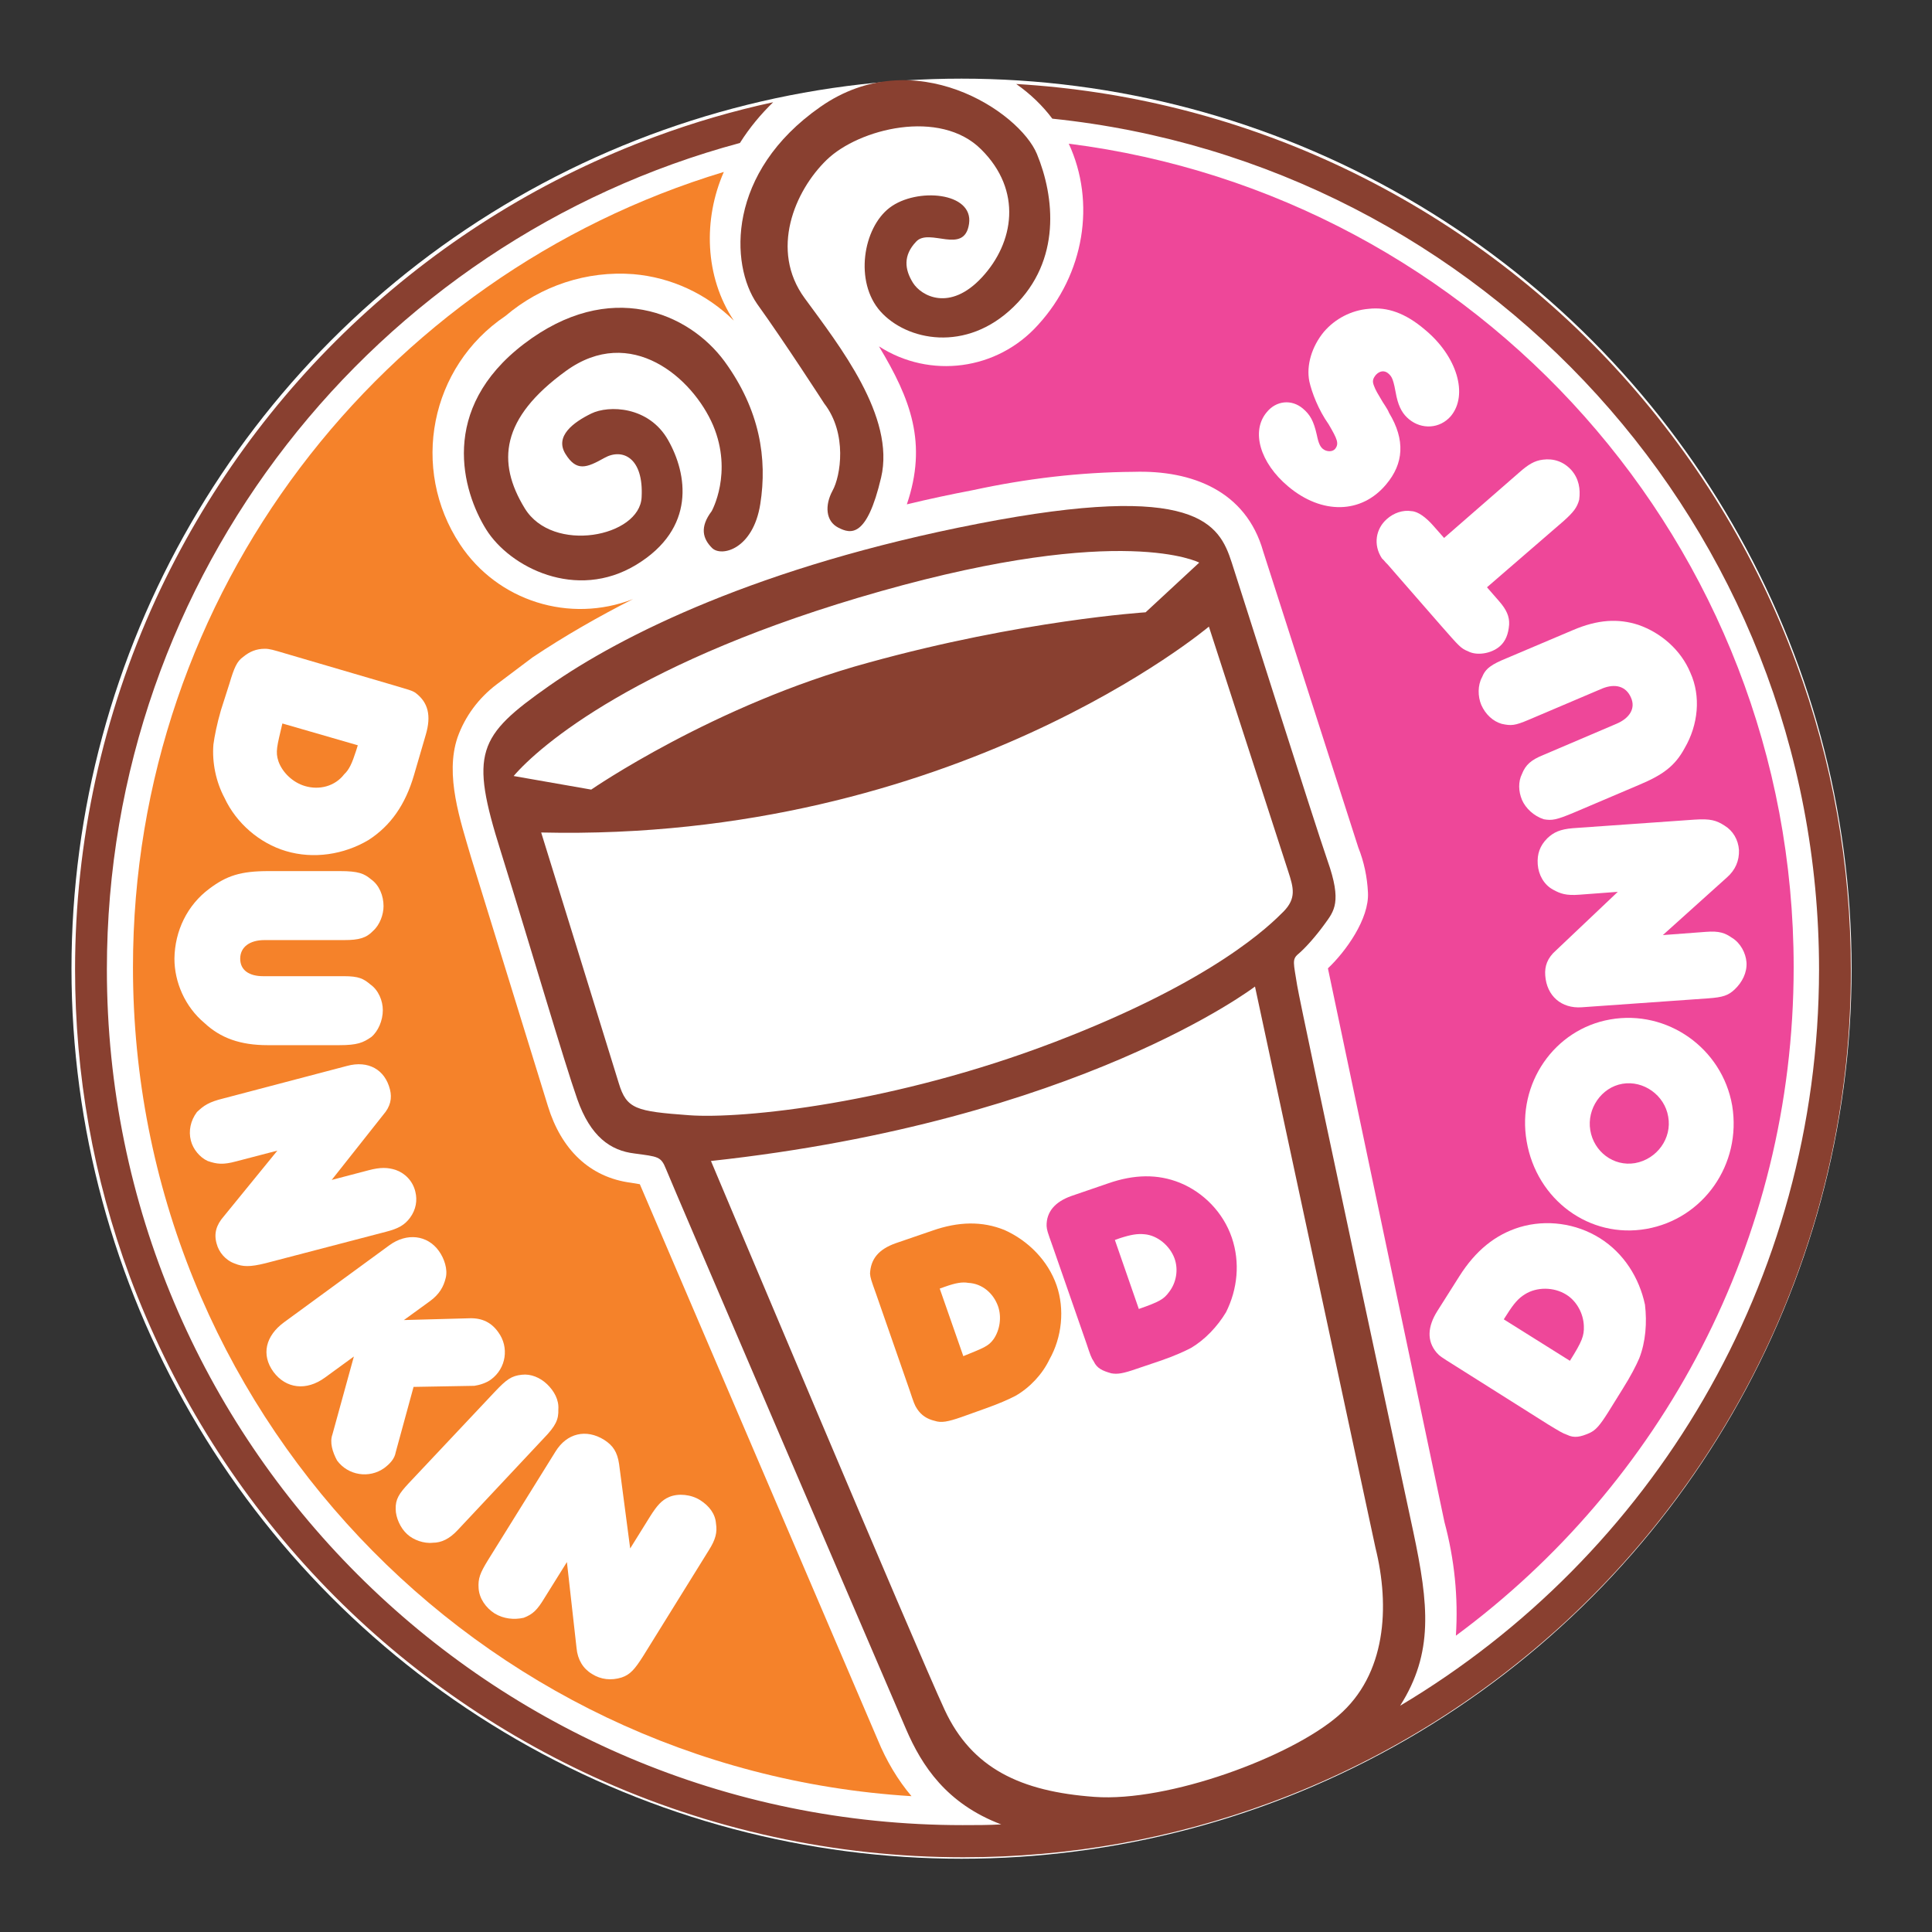 <?xml version="1.0" encoding="utf-8"?>
<!-- Generator: Adobe Illustrator 26.0.0, SVG Export Plug-In . SVG Version: 6.00 Build 0)  -->
<svg version="1.1" id="Layer_1" xmlns="http://www.w3.org/2000/svg" xmlns:xlink="http://www.w3.org/1999/xlink" x="0px" y="0px"
	 viewBox="0 0 540.5 540.5" style="enable-background:new 0 0 540.5 540.5;" xml:space="preserve">
<rect x="0" y="0" width="540.5" height="540.5" fill="#333333" stroke="none"/>
<style type="text/css">
	.st0{fill-rule:evenodd;clip-rule:evenodd;fill:#FFFFFF;}
	.st1{fill-rule:evenodd;clip-rule:evenodd;fill:#EE4799;}
	.st2{fill-rule:evenodd;clip-rule:evenodd;fill:#F5822A;}
	.st3{fill-rule:evenodd;clip-rule:evenodd;fill:#894030;}
</style>
<circle class="st0" cx="269" cy="271" r="249"/>
<g>
	<path class="st1" d="M299,40.2c7.6,16.4,4.4,36.5-8.6,50.7c-11.4,12.7-30.2,15.2-44.5,6c8.9,14.8,13.6,27.1,7.8,44.2
		c6.2-1.5,12.3-2.8,18.6-4c14.8-3.2,29.8-5,44.9-5.1c16.2-0.5,31.4,5.3,36.2,22.3l26.6,82.8c1.6,4,2.5,8.3,2.7,12.6
		c0.4,7.3-6.2,16.5-11.2,21.2l32.6,154.9c2.8,10.4,3.9,21.1,3.2,31.8c57.3-42.3,94.5-110.3,94.5-187
		C501.8,152.4,413.4,54.7,299,40.2L299,40.2z"/>
	<path class="st2" d="M255,502.5c-3.8-4.5-7-9.8-9.5-15.9L179,331.3l-2.4-0.4c-11.7-1.5-19.6-9.4-23.3-21.4l-21.5-69.6
		c-3-10.3-7.4-23-3.8-33.6c2.1-5.9,5.9-11,10.9-14.8l10.1-7.6c9-6,18.4-11.4,28.1-16.3c-17.7,6.9-37.9,0.6-48.4-15.3
		c-14-21.2-8.4-49.7,12.7-63.9c10-8.5,22.8-12.7,35.8-11.7c10.6,0.9,20.5,5.5,28.1,13c-8.2-12.3-8.6-28.4-2.8-41.6
		C106.8,77,37.2,165.7,37.2,270.6C37.2,394.1,133.5,495,255,502.5L255,502.5z"/>
	<path class="st0" d="M64.2,191.2c1.3-4.4,2.1-6.2,3.8-7.4c1.8-1.5,3.7-2.3,6.1-2.3c1.3,0,2.3,0.3,6,1.4l30,8.8
		c4.3,1.3,5,1.4,6.1,2.1c3.6,2.7,4.5,6.4,2.9,11.8l-3.3,11.3c-2.4,8.2-6.5,14.1-12.7,18.1c-6.9,4.1-15.4,5.4-23.1,3.1
		c-7.4-2.2-13.9-7.8-17.2-14.9c-2.4-4.5-3.5-9.9-3.1-14.9c0.3-2.3,1-5.8,2.1-9.6L64.2,191.2L64.2,191.2z M79,202.4
		c-1.5,6.4-2,7.9-1.1,10.6c1.1,3.1,4,5.9,7.4,6.9c4,1.2,8.4,0.1,11-3.3c1.4-1.3,2.2-3.1,3.3-6.5c0.1-0.3,0.3-0.9,0.5-1.6L79,202.4
		L79,202.4z"/>
	<path class="st0" d="M58.6,248.6c4.8-3.6,8.7-4.9,16.5-4.9h20c5.2,0,6.8,0.7,8.7,2.3c2.3,1.6,3.5,4.6,3.5,7.5c0,2.3-1,5.2-2.9,6.9
		c-1.9,2-3.9,2.6-8.1,2.6H74c-4.2,0-6.8,2-6.8,5.2c0,3.3,2.6,4.9,6.4,4.9h22.6c4.2,0,5.5,0.7,7.4,2.3c2.3,1.6,3.5,4.6,3.5,7.2
		c0,2.9-1.3,5.9-3.2,7.5c-2.3,1.6-3.9,2.3-9,2.3h-20c-7.7,0-13.2-2-17.7-6.2c-5.5-4.6-8.4-11.5-8.4-18
		C48.9,260.4,52.4,253.2,58.6,248.6L58.6,248.6z"/>
	<path class="st0" d="M62.6,340.3l15-18.4l-11.5,3c-3.7,1-5.4,0.8-8-0.1c-2.2-1-4.1-3.3-4.7-5.7c-0.7-2.7-0.1-5.6,1.7-8
		c1.9-1.8,3.3-2.8,7.4-3.8l34.6-9.1c5.9-1.6,10.6,1,12,6.6c0.6,2.4,0.2,4.7-1.9,7.1l-14.4,18.2l10.3-2.7c3.4-0.9,5.4-0.8,7.6-0.1
		c2.6,0.9,4.8,3.1,5.5,6.1c0.6,2.4,0.2,5-1.5,7.3c-1.5,2-3.2,3-6.7,3.9l-33.7,8.8c-4.4,1.1-6.4,1-8.6,0.1c-2.6-0.9-4.5-3.2-5.1-5.6
		C59.8,345.1,60.5,342.7,62.6,340.3L62.6,340.3z"/>
	<path class="st0" d="M93,401.3l6-21.8l-8.1,5.9c-5.2,3.8-10.9,3.1-14.4-1.6c-3.5-4.8-2.2-10.1,3-13.9l29.4-21.5
		c4.9-3.6,10.7-2.9,13.9,1.6c1.5,2.1,2.5,5.1,1.9,7.5c-0.6,2.5-1.8,4.6-4.4,6.5l-7.3,5.3l18.4-0.5c3.5-0.1,6.1,1.2,8,3.9
		c3.1,4.2,2.2,10.1-2,13.2c-1.3,1-3.3,1.6-4.7,1.8l-17,0.3l-5,18.3c-0.3,1.8-1.6,3.2-3.2,4.4c-4.2,3-10.1,2.1-13.2-2.1
		C93,406.2,92.2,403.5,93,401.3L93,401.3z"/>
	<path class="st0" d="M110.7,422.2c-0.1-2.8,1-4.4,3.6-7.2l24.1-25.6c3.3-3.5,4.7-4.5,7.6-4.8c2.5-0.3,5.1,0.8,7,2.6
		c2.1,2,3.4,4.5,3.2,7.1c0.1,2.8-0.7,4.6-4.1,8.1l-24,25.6c-2.4,2.6-4.7,3.6-7,3.6c-2.5,0.3-5.5-0.8-7.2-2.4
		C112,427.5,110.7,424.5,110.7,422.2L110.7,422.2z"/>
	<path class="st0" d="M161.3,461.1l-2.7-24.1l-6.3,10.1c-2,3.3-3.2,4.5-5.8,5.5c-2.7,0.6-5.6,0.3-8.1-1.2c-2.5-1.6-4.3-4.2-4.5-7
		s0.4-4.3,2.6-7.9l18.9-30.4c3.2-5.2,8.6-6.4,13.6-3.3c2.5,1.6,3.7,3.4,4.2,6.8l3.1,23.6l5.6-9c1.9-3,3.2-4.5,5.3-5.4
		c2.6-1.1,6.2-0.7,8.7,0.9s4.2,3.8,4.4,6.5c0.4,2.5-0.1,4.5-2,7.5L180,463.2c-2.4,3.8-3.7,5.3-6.1,6.1c-2.9,0.9-5.8,0.6-8.3-1
		C163.1,466.8,161.6,464.3,161.3,461.1L161.3,461.1z"/>
	<path class="st0" d="M449.9,395.1c-2.4,3.8-3.5,5-5.2,5.8c-2.5,1.1-4.3,1.5-6.3,0.5c-1.2-0.4-2-0.9-5.3-2.9l-26-16.4
		c-4-2.5-4.3-2.7-5.2-3.7c-2.8-3.3-2.5-7.3,0.2-11.6l6.2-9.8c4.5-7.1,10-11.6,16.9-13.7c7.4-2.2,15.7-1.1,22.4,3.1
		c6.7,4.2,11,11.1,12.6,18.6c0.6,5,0.2,10.4-1.6,15c-0.9,2.1-2.4,5-4.6,8.5L449.9,395.1L449.9,395.1z M439.2,380.7
		c3.4-5.4,4-7,3.9-9.7c-0.1-3.5-2-7-4.9-8.8c-3.5-2.2-8.3-2.2-11.6-0.1c-1.8,1.1-3.1,2.6-5,5.6l-0.9,1.4L439.2,380.7L439.2,380.7z"
		/>
	<path class="st0" d="M460.6,343.8c-15.9,2.8-30.7-8.1-33.5-24.5c-2.8-16.2,7.8-31.4,23.4-34.1c15.9-2.8,31.3,8,34.1,24.1
		C487.3,325.8,476.5,341,460.6,343.8L460.6,343.8z M457.4,325.4c6.2-1.1,10.4-7,9.3-13c-1-6-6.9-10.2-12.8-9.2s-10,7-9,13
		C445.9,322.2,451.4,326.4,457.4,325.4L457.4,325.4z"/>
	<path class="st0" d="M483.1,245.5l-17.9,16.1l12-0.9c3.8-0.3,5.4,0.3,7.4,1.7c2.3,1.4,3.8,4.2,4,6.8c0.2,2.9-1.2,5.6-3.3,7.6
		c-1.8,1.7-3.3,2.2-7.4,2.5l-35.4,2.5c-5.7,0.4-9.8-3.2-10.2-8.9c-0.2-2.6,0.6-4.9,3-7l17.3-16.4l-10.7,0.8
		c-3.8,0.3-5.4-0.3-7.4-1.4c-2.6-1.4-4.1-4.2-4.3-7.1c-0.2-2.9,0.6-5.2,2.7-7.3c1.8-1.7,3.6-2.5,7.1-2.8l34.1-2.4
		c4.4-0.3,6.1,0.2,8.4,1.7c2.3,1.4,3.8,3.9,4,6.8C486.6,240.8,485.5,243.4,483.1,245.5L483.1,245.5z"/>
	<path class="st0" d="M471.3,209.3c-2.7,5-6.1,7.5-12.8,10.3l-18.1,7.7c-5,2.1-6.2,2.3-8.5,1.9c-2.8-0.9-5.1-3.1-6.1-5.4
		c-1-2.4-1.1-5.1,0-7.3c1-2.5,2.5-3.9,6-5.3l20.4-8.7c3.8-1.6,5.4-4.4,4.1-7.3c-1.4-3.3-4.5-4-8-2.6l-20.7,8.8
		c-3.8,1.6-4.8,1.7-7.5,1.1c-2.4-0.7-4.5-2.6-5.7-5.3c-1-2.4-1-5.5,0.2-7.7c1-2.5,2.6-3.6,7-5.4l18.4-7.8c7-3,12.7-3.3,18.3-1.5
		c6.4,2.2,12,7.1,14.6,13.4C475.9,194.8,475.1,202.8,471.3,209.3L471.3,209.3z"/>
	<path class="st0" d="M441.8,139.8c-0.6,2.2-1.6,3.5-4.4,6L416,164.3l3.4,3.9c2.1,2.4,2.9,4.3,2.8,6.5c-0.2,2.7-1,4.7-2.6,6.1
		c-2.4,2.1-6.5,2.7-8.9,1.4c-2-0.8-2.4-1.3-7.5-7.1L390.9,161c-1.7-1.9-2.7-3.2-3.2-3.6c-0.4-0.5-0.6-0.7-1.1-1.2
		c-2.5-3.8-1.7-8.3,1.4-11c1.9-1.7,4.5-2.6,6.9-2.2c1.8,0.1,4,1.7,6.1,4.1l3,3.4l21-18.3c2.6-2.3,4.3-3.3,6.6-3.6
		c3-0.4,5.8,0.5,8,2.9C441.7,133.9,442.2,136.8,441.8,139.8L441.8,139.8z"/>
	<path class="st0" d="M405.9,116.4c-3.1,3.6-8.2,3.8-11.7,0.9c-1.7-1.4-2.8-3.2-3.5-6.3c-0.9-4.9-1.2-5.6-2.4-6.6
		c-1-0.8-2.3-0.7-3.4,0.5c-0.8,1-1,1.7-0.6,2.8c0.3,0.7,0.3,1.1,1.9,3.7c0.8,1.5,1.9,2.8,2.4,4.1c4.6,7.6,4.1,14.2-0.8,20
		c-6.9,8.3-18,8.5-27.4,0.6c-7.9-6.6-10.5-15.5-6-20.8c2.6-3.2,6.9-3.7,10.1-1c2,1.7,3,3.4,3.9,7.4c0.5,2.5,1,3.3,1.7,3.9
		c1,0.8,2.6,0.9,3.4,0c1.2-1.5,0.6-2.8-1.8-6.9c-2.9-4.1-4.7-8.9-5.4-12c-0.9-4.5,0.7-9.8,4.1-13.9c3.1-3.6,7.6-6,12.5-6.4
		c5.2-0.6,10.3,1.2,15.7,5.8C407.7,99.7,410.8,110.5,405.9,116.4L405.9,116.4z"/>
	<path class="st2" d="M269.1,396.4c-4,1.4-5.8,1.7-7.6,1.1c-2.1-0.5-3.7-1.5-4.9-3.3c-0.7-1-1-1.9-2.1-5.2l-9.4-27
		c-1.4-3.9-1.6-4.5-1.7-5.7c0.2-4.1,2.4-6.8,7.2-8.5l10.2-3.5c7.4-2.6,14-2.7,20.2-0.2c6.7,3,12.2,8.6,14.6,15.5
		c2.3,6.7,1.5,14.5-2,20.7c-2,4.2-5.5,7.9-9.5,10.2c-1.9,1-4.9,2.3-8.3,3.5L269.1,396.4L269.1,396.4z M269.5,379.4
		c5.6-2.3,7-2.7,8.5-4.8c1.7-2.5,2.3-6.1,1.2-9.2c-1.3-3.6-4.4-6.3-8.3-6.5c-1.7-0.3-3.5,0-6.6,1.1c-0.3,0.1-0.9,0.3-1.4,0.5
		L269.5,379.4L269.5,379.4z"/>
	<path class="st1" d="M318.1,382.9c-4,1.4-5.5,1.6-7.2,1.3c-2.5-0.7-4-1.4-4.9-3.3c-0.7-1-1-1.9-2.1-5.2l-9.4-27
		c-1.5-4.2-1.6-4.5-1.7-5.7c-0.1-4,2.4-6.8,6.9-8.4l10.2-3.5c7.4-2.6,14-2.7,20.2-0.2c6.6,2.7,12.1,8.3,14.5,15.3s1.6,14.5-1.6,20.9
		c-2.4,4-5.9,7.7-9.8,10c-1.9,1-4.6,2.2-8.3,3.5L318.1,382.9L318.1,382.9z M318.6,366.2c5.7-2,7-2.7,8.5-4.8c2-2.6,2.6-6.2,1.5-9.3
		c-1.3-3.6-4.8-6.5-8.4-6.8c-2-0.2-3.8,0.1-6.9,1.1l-1.4,0.5L318.6,366.2L318.6,366.2z"/>
	<path class="st3" d="M391.7,477.2c9.4-14.8,8-28.3,3.7-48.6c0,0-31.5-146.6-32.5-152.9s-1.5-7.3,0.3-8.8s4.8-4.8,7.4-8.4
		s4.9-6.1,0.8-17.7c-4-11.6-23.3-72.6-26.8-83.4c-3.5-10.8-9.6-22.8-70.9-10.9c-61.3,11.9-100,31.3-120.1,45.4
		c-20.1,14.1-22.2,18.7-13.5,46.3c8.6,27.6,17.7,58.8,21.4,69.3s9.3,14.4,16,15.2c6.6,0.9,7.4,0.8,8.8,4.3
		c1.4,3.6,61.2,142.9,67.2,156.8c4.4,10.2,11.3,20.8,26.6,26.6c-3.6,0.2-7.1,0.2-10.8,0.2c-132.2,0-239.4-107.2-239.4-239.4
		C29.9,160.6,105,67.4,207,40c2.7-4.3,5.9-8.1,9.3-11.4c-11.1,2.4-22.1,5.6-32.9,9.6c-30.7,11.3-58.8,28.6-82.8,50.8
		s-43.3,48.9-57,78.6C28.7,200.1,21,235.4,21,271.2c0,29.4,5.1,58.3,15.3,85.9c11.5,30.8,28.8,58.9,51,82.9s48.9,43.3,78.6,57
		c32.5,14.9,67.8,22.6,103.6,22.6c29.4,0,58.3-5.1,85.9-15.3c30.7-11.3,58.8-28.6,82.8-50.8c51.1-47.4,79.7-113.4,79.6-182.1
		c0-29.3-5.1-58.4-15.3-85.9l0,0c-11.3-30.7-28.6-58.8-50.8-82.8c-22.2-24-48.9-43.3-78.6-57c-28-12.9-58.1-20.4-88.8-22.2
		c4,2.8,7.4,6.1,10.1,9.7c120.5,12.5,214.5,114.3,214.5,238.1C508.8,358.9,461.9,435.4,391.7,477.2L391.7,477.2z M165.4,220.9
		l-21.7-3.8c7.1-8.3,34.8-32.5,102.7-51.7s89.1-8,89.1-8l-15,13.9c0,0-34.6,2.2-77.6,14.1C199.9,197.1,165.4,220.9,165.4,220.9
		L165.4,220.9z M338.2,175.3c0,0,20.7,63.9,22.2,68.5c1.5,4.6,2.3,7.5-1.3,11.2c-3.6,3.6-19.1,19.3-64,36.5s-87.3,21.6-102.3,20.5
		c-14.9-1.1-17.5-1.7-19.7-9c-2.2-7.2-21.7-70.1-21.7-70.1C266.9,235.6,338.2,175.3,338.2,175.3L338.2,175.3z M384.8,433
		c4.1,16.5,3,35.5-10.4,47c-13.4,11.6-47.6,24.2-68.2,22.7c-20.7-1.5-34.3-8-41.9-24.3s-65.4-153.6-65.4-153.6
		c103-11.2,152.2-48.8,152.2-48.8L384.8,433L384.8,433z"/>
	<path class="st3" d="M199.1,143c-3.4,4.5-2.5,7.7,0.1,10.3s11.5,0.4,13.5-12.3s-0.1-26.3-10-39.9c-10-13.6-32.1-23.2-56.1-4.9
		s-17.2,41.3-10.6,51.9c6.6,10.6,25.2,20.1,42,9.9c16.8-10.2,14.3-25.4,8.9-34.9c-5.4-9.5-16.6-9.8-21.5-7.4s-10.3,6.3-7.2,11.3
		s5.9,3.9,10.9,1.1c5-2.8,11-0.1,10.4,11c-0.5,11.1-24.9,15.9-32.7,3.1c-7.9-12.9-6.7-25.2,11.5-38.4s35.5,1.9,41.2,15.2
		C205.1,132.3,199.1,143,199.1,143L199.1,143z"/>
	<path class="st3" d="M230.6,112.9c6.5,8.4,4.6,20.3,2.3,24.4c-2.2,4.1-1.9,8.5,1.6,10.3s8,3,12-14s-11.6-36.8-21.4-50.2
		c-9.8-13.4-2.8-30,6.2-38.7s31.7-14.4,43.2-2.9c11.6,11.5,9.2,26.1,0.2,35.8s-17,5.2-19.3,1.5s-2.8-7.6,0.9-11.5
		c3.7-4,13.5,3.9,14.8-5s-14.7-10.2-22.2-4.5c-7.5,5.7-9.9,20.8-2.6,29c7.3,8.2,24,11.7,37.3-1.3c13.4-13,11.4-30.8,6.5-42.7
		s-34.4-31.5-60.6-13.2S204.2,74,211.8,85C219.5,95.7,230.6,112.9,230.6,112.9L230.6,112.9z"/>
</g>
</svg>
